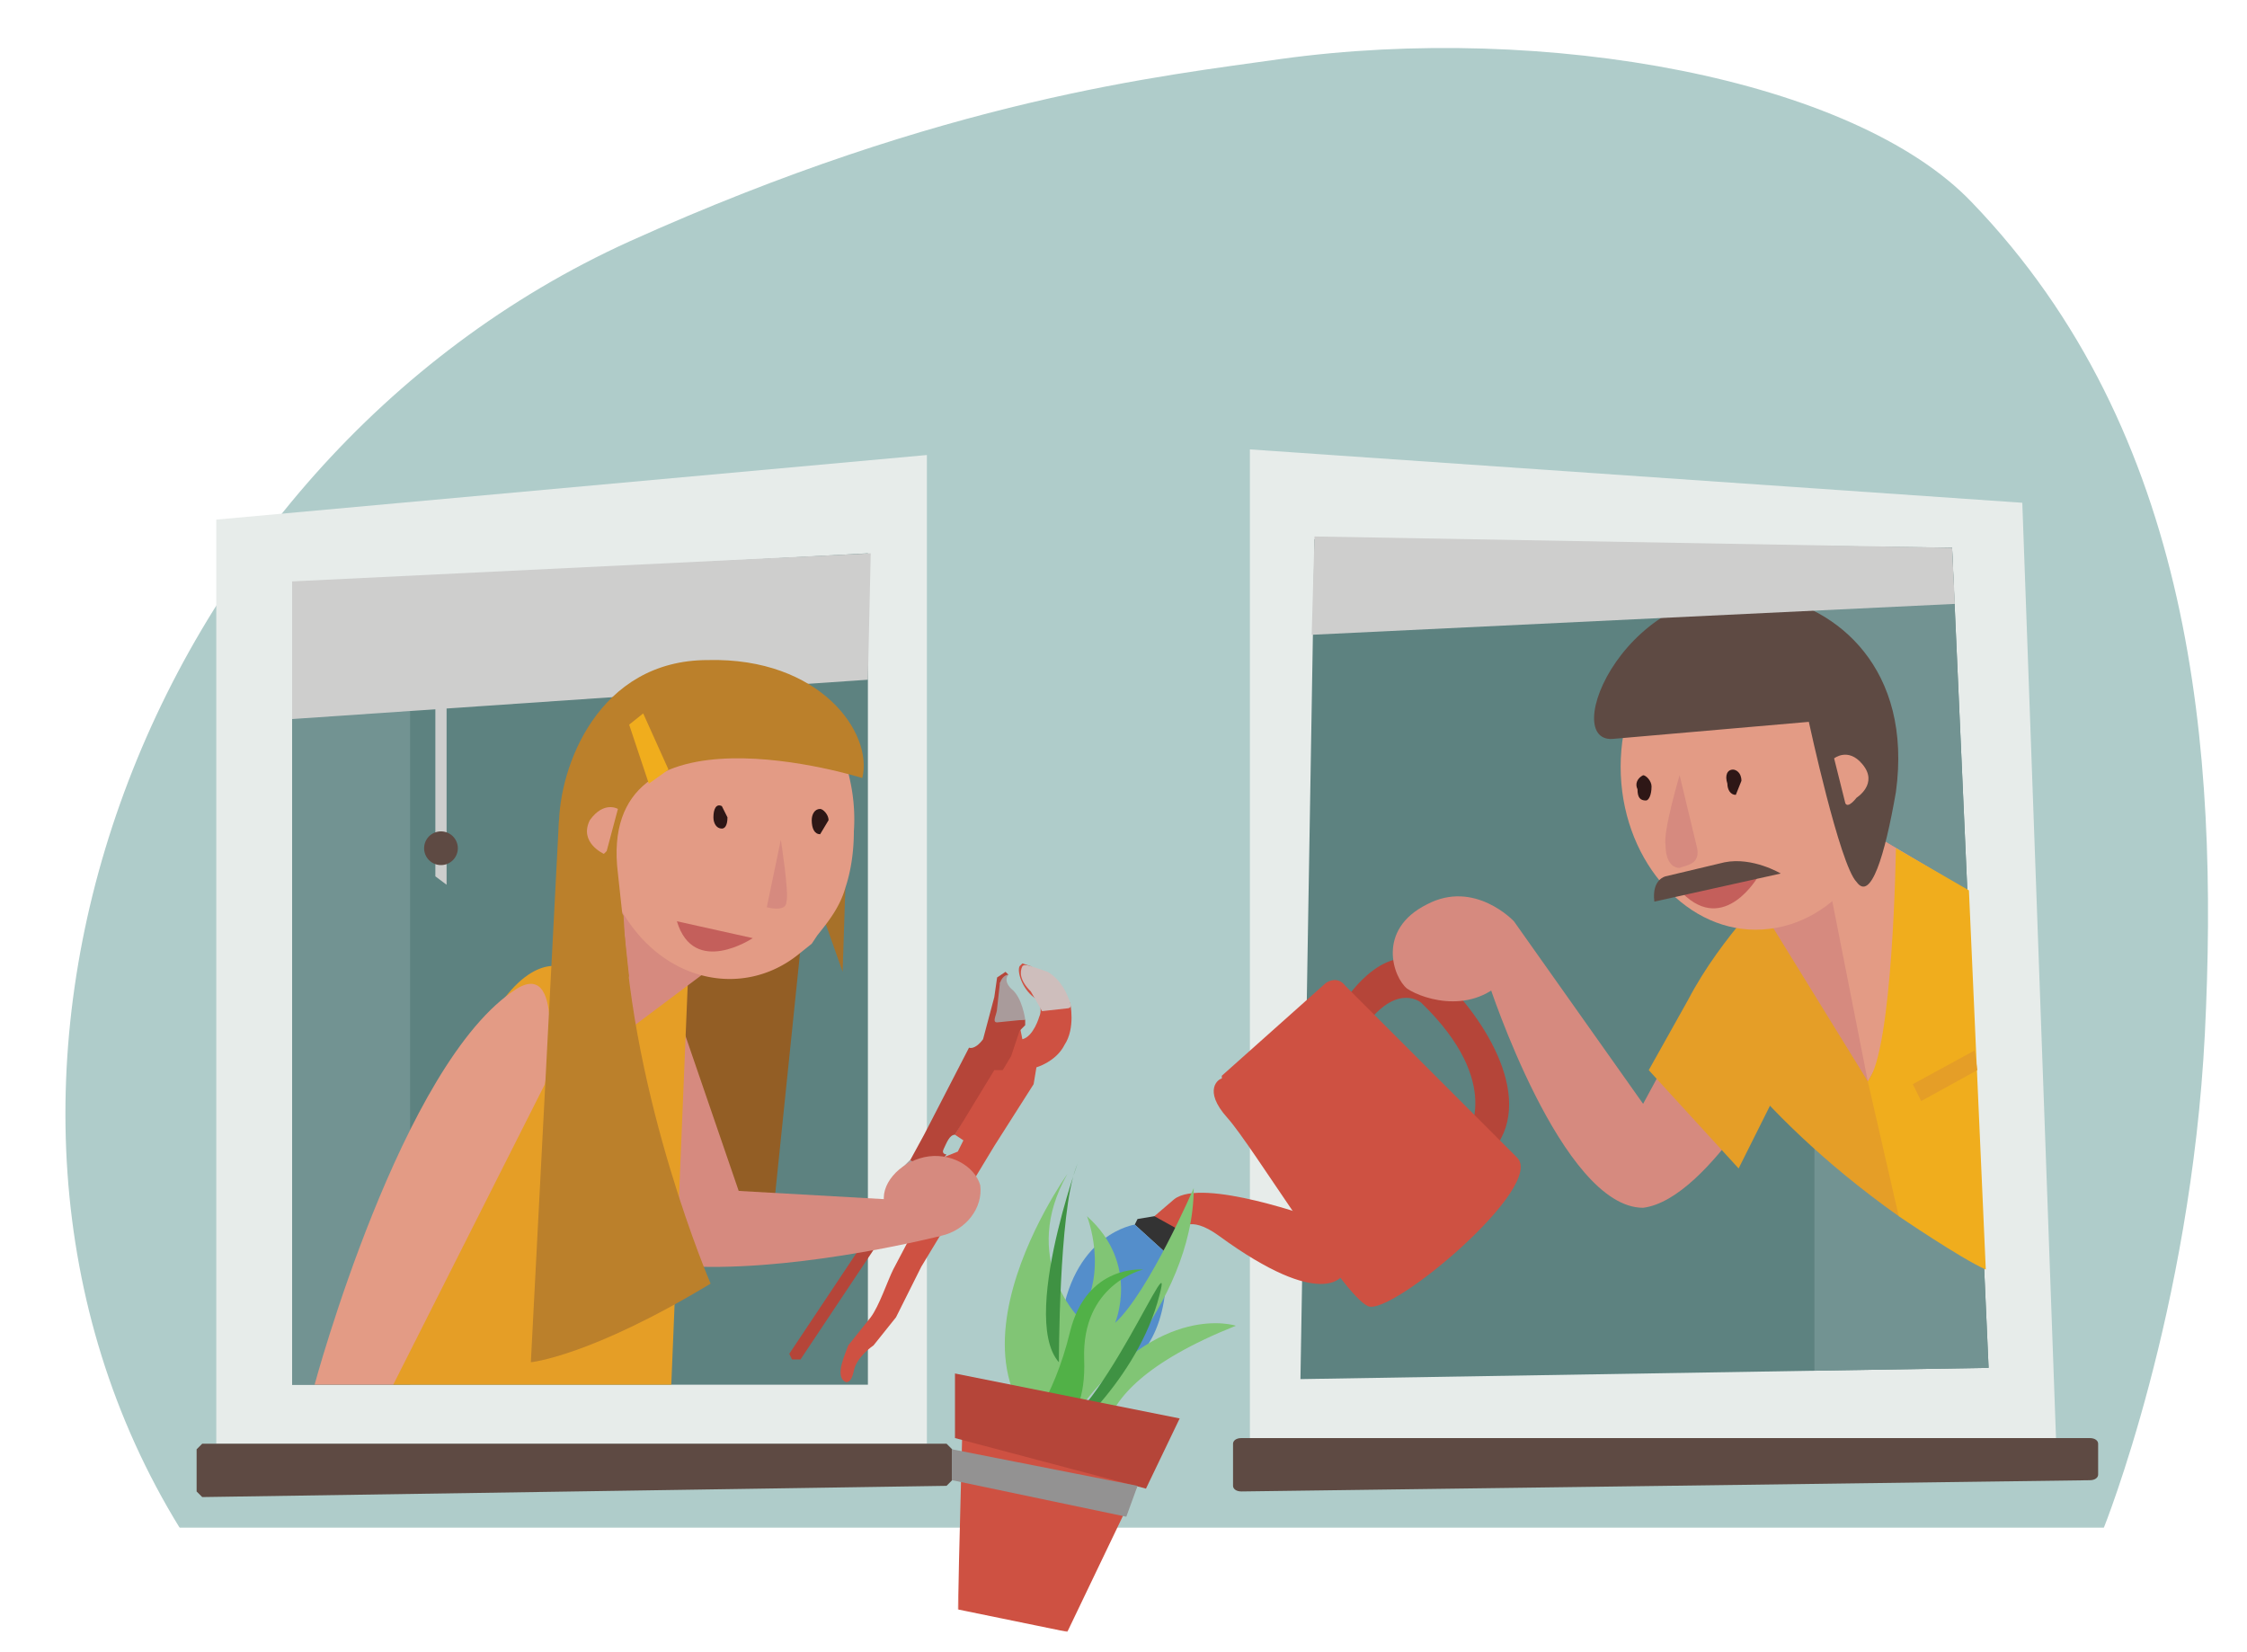 <svg width="800" height="588" viewBox="0 0 800 588" version="1" xmlns="http://www.w3.org/2000/svg" xmlns:xlink="http://www.w3.org/1999/xlink"><title>illu-neighbourly-help-windows</title><defs><path id="a" d="M792 0v543H0V0h792z"/><path id="c" d="M0 87h74V0H0z"/></defs><g fill="none" fill-rule="evenodd"><g transform="translate(3 1)"><mask id="b" fill="#fff"><use xlink:href="#a"/></mask><path d="M746 543s31-77 36-176c5-101-4-214-83-296-42-44-152-64-246-51-42 6-119 14-232 65C47 164-35 387 61 543h685z" fill="#AFCCCA" mask="url(#b)"/></g><path fill="#E7ECEA" d="M77 185v329h253V162zm368-25v352h287l-12-333z"/><path fill="#5D8280" d="M104 208v285h205V197zm364-16l227 3 13 292-245 4z"/><path fill="#729392" d="M146 206l-42 2v285h42zm500 282l62-1-13-292h-49z"/><path d="M337 529l-265 4-2-2v-15l2-2h265l2 2v11l-2 2m407-17H442c-2 0-3 1-3 2v15c0 1 1 2 3 2l302-4c2 0 3-1 3-2v-11c0-1-1-2-3-2" fill="#5E4A43"/><path fill="#CECECD" d="M104 207v49l205-14 1-45z"/><path fill="#CECECD" d="M155 244v68l4 3v-85z"/><path d="M163 302a6 6 0 1 1-12 0 6 6 0 0 1 12 0" fill="#5E4A43"/><path d="M479 356s16-25 32-10c16 14 36 44 21 63l-10-4s14-19-16-48c0 0-8-7-19 7l-8-8z" fill="#B54539"/><path d="M605 356l-20 37-46-65-9 22s26 80 55 80c24-3 52-57 52-57l-32-17z" fill="#D68A7F"/><path d="M601 356s20 38 75 77l15-107-58-12s-20 19-32 42" fill="#E59E27"/><path fill="#D68A7F" d="M655 290l37 22-4 32-23 41-37-60-9-2 27-18z"/><path fill="#E39B85" d="M655 290l-9 15-11 7 16 2 14 71 23-41 4-32z"/><path d="M673 273c0 32-21 58-48 58-26 0-48-26-48-58s22-58 48-58c27 0 48 26 48 58" fill="#E39B85"/><path d="M615 279c0 2 1 4 3 4l2-5c0-3-2-4-3-4-2 0-3 2-2 5m-32 2c0 3 1 4 3 4 1 0 2-2 2-5 0-2-2-4-3-4-2 1-3 3-2 5" fill="#2E1716"/><path d="M598 276s-6 20-5 25c0 5 2 8 5 8 2-1 8-1 6-8l-6-25" fill="#D68A7F"/><path d="M644 257s11 51 17 57c5 7 10-9 14-32 6-44-21-66-46-70-50-8-75 54-54 51l69-6z" fill="#5E4A43"/><path d="M661 284s-3 4-4 2l-4-16s5-4 10 2c6 7-2 12-2 12" fill="#E39B85"/><path d="M599 318l27-6s-12 21-27 6" fill="#C45F5B"/><path d="M589 321l45-10s-10-6-20-4l-21 5s-5 1-4 9" fill="#5E4A43"/><path d="M701 317l-26-15s-1 72-10 83l11 48s22 15 31 19l-6-135z" fill="#F0AD1D"/><path d="M539 328s-14-15-31-6c-18 9-12 26-7 30 6 4 25 10 37-6l1-10v-8z" fill="#D68A7F"/><path d="M411 433l7-6c10-8 51 7 51 7l9 20s-7 13-44-14c-11-8-14-2-14-2l-10 1 1-6z" fill="#CE5142"/><path d="M411 433l9 5-2 8h-3l-11-10 1-2 6-1z" fill="#333"/><path fill="#E59E27" d="M601 356l-14 25 32 35 13-26-15-33z"/><path d="M472 350l-37 33v1c-1 0-7 4 2 14s41 63 50 67c8 4 64-43 53-53l-61-61c-3-4-7-1-7-1" fill="#CE5142"/><path fill="#CECECD" d="M467 226l229-11-1-20-227-4z"/><path d="M404 436s-21 3-26 33 41 30 37-23l-11-10z" fill="#548ECB"/><path d="M397 524s-22-26 43-52c0 0-27-9-56 30 0 0 41-37 41-79 0 0-16 37-28 48 0 0 9-21-10-38 0 0 8 20-3 36 0 0-21-21-4-51 0 0-60 84 17 106" fill="#81C575"/><path d="M377 485s0-53 6-69-21 52-6 69m-1 30s27-21 36-51c9-31-22 48-41 47s5 4 5 4" fill="#3F9243"/><path d="M370 511s17 1 16-27c-1-27 21-32 21-32s-20-2-26 22c-6 25-17 37-17 37h6z" fill="#51B147"/><g transform="translate(341 494)"><mask id="d" fill="#fff"><use xlink:href="#c"/></mask><path fill="#CE5142" mask="url(#d)" d="M0 79l39 8 35-73L2 0z"/></g><path fill="#B54539" d="M340 489v23l68 18 12-25z"/><path fill="#939292" d="M339 516l66 13-4 11-62-13z"/><path fill="#E59E27" d="M703 374l-22 12 3 6 20-11z"/><path d="M370 346l-3-2-3-1-1 1c-1 2 1 8 5 11s2 7 2 7-2 7-6 8l-1-5-11 13-1 6-11 20 3 2-2 4-5 2-2 3v7l-6 11-10 19c-2 4-5 13-8 17l-8 10c-1 3-5 11-1 13 0 0 2 1 3-4s7-9 7-9l8-10 9-18 26-43 14-22 1-6s7-2 10-8c4-6 2-15 2-15l-4-2-7-9z" fill="#CE5142"/><path d="M359 347l-1-1-3 2-1 7-4 15c-3 4-5 3-5 3l-16 31-6 11 7 4 3-3 4-5s-2 0-1-2 2-5 4-5l14-23h3l3-5 3-9 2-2v-2h-3l-4-9-2-4 3-3zm-46 95l-28 42h-3l-1-2 28-42v-2l12-17 4 3-11 17-1 1z" fill="#B54539"/><path d="M331 417l-7-4-3 3v5l4 3s3 1 5-3c2-3 1-4 1-4m-22 20h1c0-1 0-1 0 0l5 3v1l-5-3-1-1m50-90s-2 0-3 3l-1 9c0 2-2 5 0 5l10-1s-1-8-5-11c-3-3-1-5-1-5" fill="#A99B9B"/><path d="M371 360l9-1s2 0 1-2c-1-3-3-8-8-11-6-2-8-3-9-2-1 2-1 5 3 9l4 7" fill="#CEBEBC"/><path fill="#935E25" d="M286 328l-10 97-19 12-26-101z"/><path d="M240 357l23 67 53 3 19 13s-47 12-86 11c-20-13-24-73-24-73l15-21z" fill="#D68A7F"/><path fill="#E59E26" d="M245 347l-6 146-30-103 7-46z"/><path d="M254 344l-40 30v-56l40 26z" fill="#D68A7F"/><path fill="#A77129" d="M302 284l-2 62-6-17z"/><path d="M230 249c20-19 52-11 65 10 6 9 10 23 9 37 0 7-1 14-3 20-2 7-6 12-10 17l-2 3-5 4c-19 15-46 10-61-13a63 63 0 0 1 7-78" fill="#E39B85"/><path d="M241 328l27 6s-21 14-27-6" fill="#C45F5B"/><path d="M295 292l-3 5c-2 0-3-2-3-5 0-2 1-4 3-4 1 0 3 2 3 4m-36-1c0 3-1 4-2 4-2 0-3-2-3-4 0-3 1-5 3-4l2 4" fill="#2E1716"/><path d="M278 299s3 19 2 22c0 4-7 2-7 2l5-24z" fill="#D68A7F"/><path d="M307 277s-95-30-87 34l4 37c-6-8-25-35-25-54 0-21 14-59 53-59 40-1 59 26 55 42" fill="#BB802B"/><path d="M215 304l1-1 4-15s-5-3-10 4c-4 8 5 12 5 12" fill="#E39B85"/><path d="M349 422c1 8-5 16-14 18-10 2-19-3-20-11-2-7 5-15 14-17s18 3 20 10" fill="#D68A7F"/><path fill="#F0AD1D" d="M224 258l5-4 9 20-7 5z"/><path d="M202 345s-11-7-25 14c-15 20-37 134-37 134h99l-5-102-32-46z" fill="#E59E26"/><path d="M112 493s31-115 72-141c18-11 10 34 10 34l-54 107h-28z" fill="#E39B85"/><path d="M199 292l-10 193s21-2 64-28c0 0-28-65-31-131l-23-34z" fill="#BB802B"/></g></svg>